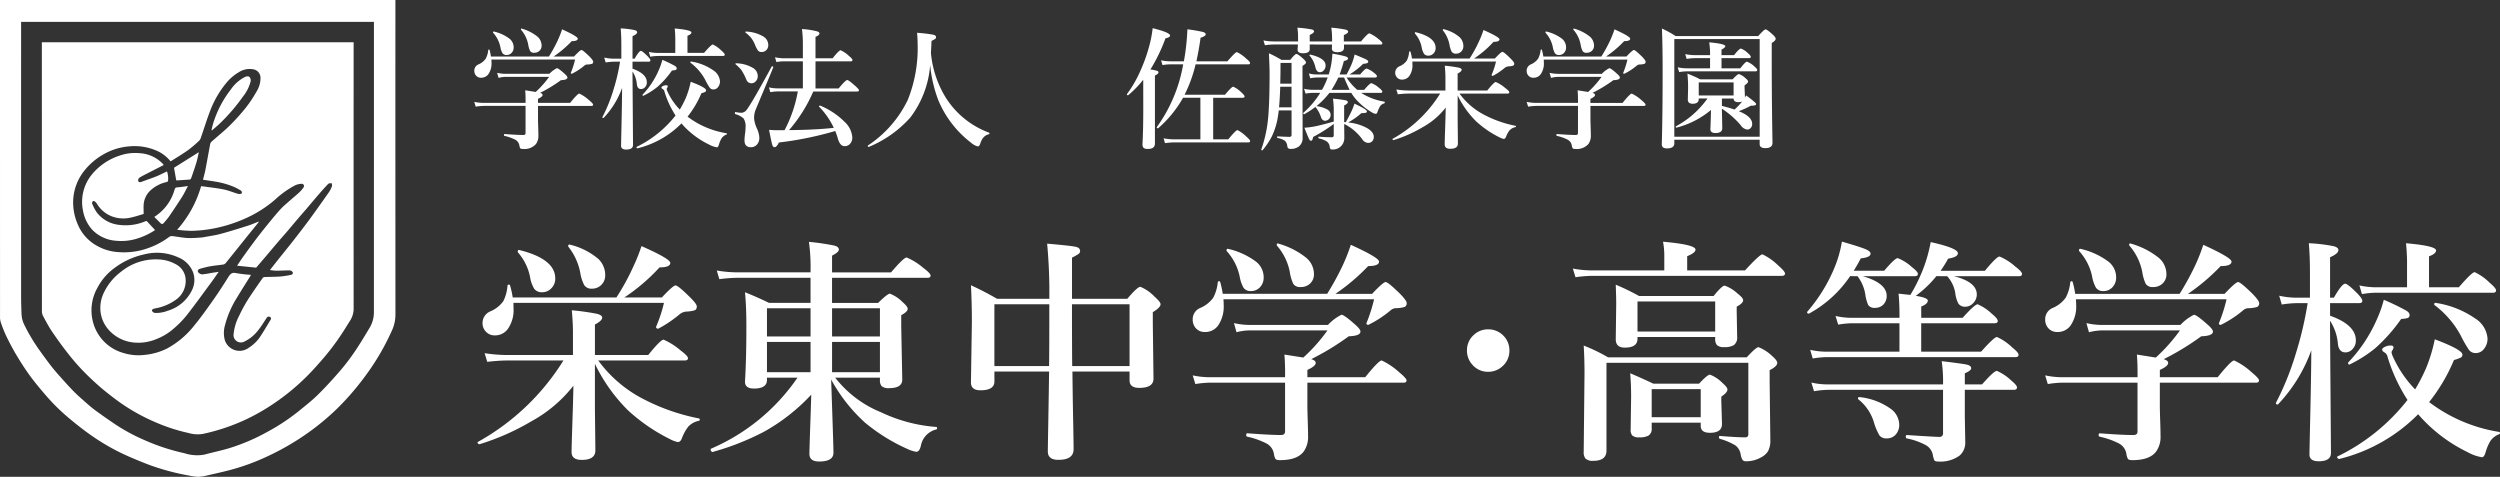 <svg xmlns="http://www.w3.org/2000/svg" width="380.076" height="72.491" viewBox="0 0 380.076 72.491">
  <rect x="0" y="0" width="380.076" height="72.491" fill="#333333" stroke="none"/>
  <g id="グループ_412" data-name="グループ 412" transform="translate(-769.939 -4860.57)">
    <g id="グループ_406" data-name="グループ 406" transform="translate(353.5 4720.57)">
      <path id="パス_373" data-name="パス 373" d="M-189.619-7.021a14.539,14.539,0,0,0,2.041-2.295h-6.543a4.661,4.661,0,0,0-1.143.156l-.215-.771a5.925,5.925,0,0,0,1.3.156h6.641a3.9,3.9,0,0,1,1.143-.859q.225,0,1.143.82.459.4.459.6,0,.371-.986.4a21.763,21.763,0,0,1-3.174,1.934q.381.107.381.322,0,.264-.7.586v.615h4.883q1.143-1.416,1.4-1.416a5.921,5.921,0,0,1,1.455.977q.645.537.645.7,0,.2-.254.2h-8.125v2.119q.01.479.039,1.387.02.6.02,1A2.107,2.107,0,0,1-189.58.9a2.35,2.35,0,0,1-2.021.742q-.293,0-.371-.107a1.106,1.106,0,0,1-.127-.41,1.208,1.208,0,0,0-.654-.9,6.746,6.746,0,0,0-1.621-.566q-.068-.02-.068-.127,0-.156.088-.156,1.914.146,2.852.146.342,0,.342-.3V-4.9h-6.318a8.434,8.434,0,0,0-1.26.117l-.225-.732a6.933,6.933,0,0,0,1.406.156h6.4v-.42q0-.859-.059-1.494Zm-6.807-5.381h8.818a23.17,23.17,0,0,0,1.279-2.324,15.227,15.227,0,0,0,.723-1.816q2.383,1.084,2.383,1.416,0,.381-.918.381A16.905,16.905,0,0,1-186.9-12.4h3.1q.938-1,1.143-1t1.26,1.035q.518.547.518.732a.329.329,0,0,1-.166.332,2.635,2.635,0,0,1-.693.107.694.694,0,0,0-.479.166,9.316,9.316,0,0,1-1.875,1.23.087.087,0,0,1-.039.01q-.146,0-.146-.137a.075.075,0,0,1,.01-.029,12.937,12.937,0,0,0,.635-1.992h-12.725q.02.234.02.459a2.829,2.829,0,0,1-.479,1.768,1.333,1.333,0,0,1-1.1.537.99.99,0,0,1-.781-.332,1.078,1.078,0,0,1-.254-.732,1.028,1.028,0,0,1,.615-.957,2.611,2.611,0,0,0,1.123-.879,3.518,3.518,0,0,0,.381-1.3.106.106,0,0,1,.117-.088.084.084,0,0,1,.088.068A7.855,7.855,0,0,1-196.426-12.4Zm7.705-1.67a1.043,1.043,0,0,1-.361.83,1.118,1.118,0,0,1-.762.264.671.671,0,0,1-.625-.273,3.6,3.6,0,0,1-.293-1.006,4.763,4.763,0,0,0-1.084-2.217.139.139,0,0,1-.02-.078q0-.107.088-.107a.087.087,0,0,1,.039.01,6.658,6.658,0,0,1,2.393,1.221A1.809,1.809,0,0,1-188.721-14.072Zm-4.248.273a1.157,1.157,0,0,1-.342.869,1.015,1.015,0,0,1-.732.293.722.722,0,0,1-.635-.293A3.012,3.012,0,0,1-195-13.9a4.58,4.58,0,0,0-1.084-2.109.08.08,0,0,1-.02-.059q0-.166.137-.137a6.261,6.261,0,0,1,2.383,1.1A1.684,1.684,0,0,1-192.969-13.8Zm25.508,11.563a14.075,14.075,0,0,1-6.66,3.779.152.152,0,0,1-.127-.059.133.133,0,0,1-.059-.1.066.066,0,0,1,.02-.049,16.823,16.823,0,0,0,5.928-4.775,14.224,14.224,0,0,1-1.68-3.623.58.58,0,0,0-.244-.381q-.215-.107-.215-.254,0-.127.264-.244a1.1,1.1,0,0,1,.459-.1q.234,0,.234.176a.639.639,0,0,1-.078.205.356.356,0,0,0-.088.176,1.031,1.031,0,0,0,.1.342,9.57,9.57,0,0,0,1.895,2.8,14.847,14.847,0,0,0,.938-1.826,13.167,13.167,0,0,0,.723-2.4q2.334.879,2.334,1.289a.27.27,0,0,1-.137.254,3.172,3.172,0,0,1-.576.205,14.85,14.85,0,0,1-2.1,3.555,13.2,13.2,0,0,0,5.908,2.52.092.092,0,0,1,.078.1.1.1,0,0,1-.078.1,1.6,1.6,0,0,0-.732.566,3.938,3.938,0,0,0-.4.938q-.117.439-.322.439A3.811,3.811,0,0,1-163.3.957,12.962,12.962,0,0,1-167.461-2.236Zm-9.023-5.4a13.052,13.052,0,0,1-2.793,4.551.066.066,0,0,1-.059.029q-.146,0-.146-.127a.028.028,0,0,1,.01-.02,23.976,23.976,0,0,0,1.7-4.229,29.531,29.531,0,0,0,.977-4.189h-.859a9.181,9.181,0,0,0-1.328.117l-.215-.742a6.93,6.93,0,0,0,1.455.166h1.143v-2.041q0-1.533-.1-2.559a13.19,13.19,0,0,1,2.119.254q.381.107.381.322,0,.3-.7.605v3.418h.322q.674-1.182.957-1.182.205,0,1.025.82.42.449.42.615,0,.205-.264.205H-174.9v1.064q2.178.771,2.178,2.08a1.039,1.039,0,0,1-.293.752.791.791,0,0,1-.586.264q-.547,0-.635-.7a4.237,4.237,0,0,0-.664-1.973v.693l.078,10.479q0,.7-1.035.7-.781,0-.781-.576,0-.225.078-3.75Q-176.494-5.615-176.484-7.637Zm9.941-5.322h2.52q1.1-1.279,1.338-1.279a4.552,4.552,0,0,1,1.27.9q.537.459.537.645t-.264.2h-9.9a7.19,7.19,0,0,0-1.162.117l-.215-.732a6.713,6.713,0,0,0,1.377.156h2.646v-1.719a16.947,16.947,0,0,0-.088-2q2.539.225,2.539.605,0,.283-.6.5Zm4.941,4.316a1.35,1.35,0,0,1-.322.918.851.851,0,0,1-.654.322.7.7,0,0,1-.586-.264,10.264,10.264,0,0,1-.7-1.23,7.873,7.873,0,0,0-2.2-2.549.079.079,0,0,1-.039-.078q0-.137.117-.117a7.825,7.825,0,0,1,3.3,1.289A2.2,2.2,0,0,1-161.6-8.643Zm-6.582-1.973a.252.252,0,0,1-.166.254,2.484,2.484,0,0,1-.547.078,13.852,13.852,0,0,1-2.168,2.451,10.627,10.627,0,0,1-2.178,1.387.04.04,0,0,1-.029.01q-.107,0-.107-.127a.08.08,0,0,1,.02-.059,12.539,12.539,0,0,0,2.383-3.564,10.4,10.4,0,0,0,.615-1.719,20,20,0,0,1,1.885.908Q-168.184-10.82-168.184-10.615Zm17.08,9.395q3.926-.029,6.807-.342a11.892,11.892,0,0,0-2.227-3.213.066.066,0,0,1-.02-.049q0-.117.156-.117a.109.109,0,0,1,.049.01,11.432,11.432,0,0,1,3.7,2.471,3.524,3.524,0,0,1,1.152,2.344,1.386,1.386,0,0,1-.381,1.025,1.084,1.084,0,0,1-.8.313q-.635,0-.977-1.025a9.419,9.419,0,0,0-.439-1.279A51.509,51.509,0,0,1-152.646.664q-.332.713-.674.713-.234,0-.352-.42-.1-.332-.469-2.217.811.059,1.221.059h1.133a20.118,20.118,0,0,0,2.021-5.9h-3.057a6.642,6.642,0,0,0-1.123.117l-.215-.732a6.265,6.265,0,0,0,1.338.156H-149V-11.68h-2.9a6.642,6.642,0,0,0-1.123.117l-.215-.732a6.36,6.36,0,0,0,1.338.156h2.9v-1.982a18.01,18.01,0,0,0-.137-2.461,11.746,11.746,0,0,1,2.314.352q.342.117.342.313,0,.283-.6.518v3.262h2.6q.967-1.221,1.221-1.221A4.309,4.309,0,0,1-142-12.5q.537.43.537.625t-.254.2h-5.361v4.121h3.516q1.055-1.279,1.309-1.279.215,0,1.221.9.557.5.557.645,0,.2-.264.2h-6.68A22.518,22.518,0,0,1-151.1-1.221Zm-3.154-12.939a1.047,1.047,0,0,1-.322.8.955.955,0,0,1-.674.264.691.691,0,0,1-.566-.215,4.779,4.779,0,0,1-.479-.928,4.4,4.4,0,0,0-.586-1.025,5.893,5.893,0,0,0-.83-.781.079.079,0,0,1-.039-.059q0-.1.117-.1a5.572,5.572,0,0,1,2.607.742A1.526,1.526,0,0,1-154.258-14.16Zm-1.6,4.717a1.111,1.111,0,0,1-.322.82.857.857,0,0,1-.635.283.8.8,0,0,1-.762-.518,8.956,8.956,0,0,0-.762-1.484,6.757,6.757,0,0,0-.879-.879.079.079,0,0,1-.039-.059q0-.1.117-.1a5.277,5.277,0,0,1,2.539.7A1.439,1.439,0,0,1-155.859-9.443Zm2.363-1.338q-.225.6-2.676,6.436a3.38,3.38,0,0,0-.244,1.328A4.419,4.419,0,0,0-156-1.5a3.838,3.838,0,0,1,.381,1.445,1.465,1.465,0,0,1-.41,1.084,1.181,1.181,0,0,1-.869.352q-.977,0-.977-1.045a8.633,8.633,0,0,1,.1-1.133,6.676,6.676,0,0,0,.059-.84,2.117,2.117,0,0,0-.312-1.367,3.263,3.263,0,0,0-1.25-.654q-.059-.029-.059-.137,0-.186.1-.166a6.278,6.278,0,0,0,.82.107,1.05,1.05,0,0,0,.879-.459q.791-1.035,3.8-6.572a.076.076,0,0,1,.068-.029q.176,0,.176.117Zm23.848-.342a15.058,15.058,0,0,1-3.018,7.988,17.255,17.255,0,0,1-6.3,4.463.04.04,0,0,1-.029.01q-.137,0-.137-.166a.066.066,0,0,1,.029-.059,17.265,17.265,0,0,0,6.055-6.934,21.166,21.166,0,0,0,1.494-8.516q0-.752-.088-1.68a21.942,21.942,0,0,1,2.5.3q.391.107.391.371a.318.318,0,0,1-.146.264,3.836,3.836,0,0,1-.547.3q-.049,1.23-.088,1.836a15.585,15.585,0,0,0,2.3,6.855A13.138,13.138,0,0,0-120.713-.84a.121.121,0,0,1,.078.127.1.1,0,0,1-.078.117,1.674,1.674,0,0,0-.859.518,2.731,2.731,0,0,0-.459.918q-.146.42-.381.42a2.519,2.519,0,0,1-1.035-.576,15.78,15.78,0,0,1-4.961-6.445A20.248,20.248,0,0,1-129.648-11.123ZM-90.967-6.6h6.143q1.016-1.221,1.26-1.221a4.3,4.3,0,0,1,1.2.84q.518.459.518.645t-.254.2h-4.521V.186h2.295q1.152-1.406,1.406-1.406a5.256,5.256,0,0,1,1.338.986q.576.5.576.674,0,.205-.254.205h-11.2a11.892,11.892,0,0,0-1.484.117L-94.16.029A9.4,9.4,0,0,0-92.52.186h3.955V-6.143H-91.2a17.45,17.45,0,0,1-3.77,4.629.066.066,0,0,1-.049.02q-.186,0-.186-.146a.075.075,0,0,1,.01-.029,22.925,22.925,0,0,0,4.014-9.551h-1.963a7.69,7.69,0,0,0-1.182.117l-.215-.732a6.794,6.794,0,0,0,1.4.156h2.061q.078-.381.2-1.182a36.2,36.2,0,0,0,.342-3.682,22.571,22.571,0,0,1,2.314.391q.469.137.469.352,0,.3-.781.537-.244,1.777-.635,3.584h4.717q1.2-1.4,1.436-1.4a5.3,5.3,0,0,1,1.406.977q.6.488.6.684t-.254.2h-8.027A21.079,21.079,0,0,1-90.967-6.6Zm-6.289-2.275a15.625,15.625,0,0,1-2.266,2.334.066.066,0,0,1-.049.02q-.166,0-.166-.137a.087.087,0,0,1,.01-.039,17.926,17.926,0,0,0,2.051-3.564,24.444,24.444,0,0,0,1.318-3.682,17.437,17.437,0,0,0,.537-2.773q2.646.654,2.646,1.123,0,.283-.7.42a25.986,25.986,0,0,1-2.285,4.736,6.441,6.441,0,0,1,1.045.215.246.246,0,0,1,.176.225q0,.234-.537.479V.8q0,.84-1.035.84a1.038,1.038,0,0,1-.7-.166.886.886,0,0,1-.156-.615q.117-2.109.117-5.2Zm30.791,6.455q.449-.771.82-1.562a8.713,8.713,0,0,0,.5-1.26q1.895.869,1.895,1.182a.2.2,0,0,1-.176.205,4.118,4.118,0,0,1-.664.059,11.118,11.118,0,0,1-2.021,1.416,7.343,7.343,0,0,1,2.949.889q.957.586.957,1.3a.932.932,0,0,1-.273.7.834.834,0,0,1-.586.215,1.117,1.117,0,0,1-.84-.479,7.547,7.547,0,0,0-2.8-2.4l.02,2.119a1.84,1.84,0,0,1-.225.9,1.739,1.739,0,0,1-1.66.859q-.2,0-.244-.1a1.108,1.108,0,0,1-.1-.4,1.152,1.152,0,0,0-.508-.762,4.042,4.042,0,0,0-1.133-.42q-.078-.02-.078-.137t.078-.127q1.006.088,1.963.088.3,0,.3-.283V-2.158A23.023,23.023,0,0,1-71.426-.176Q-71.514.4-71.748.4q-.166,0-.322-.322t-.684-1.66a12.061,12.061,0,0,0,1.924-.273q1.084-.244,2.539-.664V-4.463A13.085,13.085,0,0,0-68.408-6a17.358,17.358,0,0,1,1.943.254q.313.088.313.283,0,.234-.557.5v2.52Zm-2.48-4.463a12.893,12.893,0,0,1-1.973,2.021,4.469,4.469,0,0,1,1.719.547.944.944,0,0,1,.43.811.832.832,0,0,1-.254.6.819.819,0,0,1-.605.259q-.42,0-.615-.576a4.483,4.483,0,0,0-.84-1.523,13.112,13.112,0,0,1-1.66,1.094.04.04,0,0,1-.029.01A.138.138,0,0,1-72.93-3.8a.066.066,0,0,1,.02-.049,13.542,13.542,0,0,0,2.568-3.037H-71.4a7.544,7.544,0,0,0-1.182.117L-72.8-7.5a5.925,5.925,0,0,0,1.3.156h1.426a11.893,11.893,0,0,0,.859-1.875h-1.6a5.982,5.982,0,0,0-1.045.117l-.215-.732a4.728,4.728,0,0,0,1.162.156h1.855a12,12,0,0,0,.557-3.164,18.152,18.152,0,0,1,1.973.41q.41.137.41.332,0,.234-.635.381A19.81,19.81,0,0,1-67.4-9.678h1.064q.43-.8.752-1.543a9.209,9.209,0,0,0,.469-1.494q1.494.605,1.787.771t.283.322q0,.293-.771.322A11.222,11.222,0,0,1-65.9-9.678h1.621q.752-.9,1-.9a3.726,3.726,0,0,1,1.094.635q.459.342.459.527t-.254.2h-4.355a8.053,8.053,0,0,0,1.621,1.875h1.055q.85-1.016,1.1-1.016a3.7,3.7,0,0,1,1.152.713q.5.391.5.566,0,.2-.254.2h-2.959A9.3,9.3,0,0,0-60.6-5.547a.1.1,0,0,1,.068.107q0,.127-.088.156a1.142,1.142,0,0,0-.605.4,5.616,5.616,0,0,0-.449.986.24.24,0,0,1-.244.2,1.225,1.225,0,0,1-.5-.176A10.077,10.077,0,0,1-64.7-5.664a7.6,7.6,0,0,1-.928-1.221Zm.322-.459h2.744q-.479-.986-.84-1.875H-67.6A14.1,14.1,0,0,1-68.623-7.344Zm-3.32-6.895v.7q0,.635-1.025.635-.82,0-.82-.557,0-.059.02-.3.02-.283.029-.479h-3.6a10.535,10.535,0,0,0-1.416.117l-.225-.732a9.4,9.4,0,0,0,1.641.156h3.623v-.615a10.134,10.134,0,0,0-.1-1.484,18.04,18.04,0,0,1,2.227.283q.3.088.3.293,0,.244-.654.527v1h3.4v-.322a12.6,12.6,0,0,0-.117-1.777,19.55,19.55,0,0,1,2.119.283q.439.107.439.313,0,.264-.654.527v.977h2.6q1.035-1.24,1.279-1.24a5.4,5.4,0,0,1,1.377.859q.6.469.6.645,0,.2-.254.2h-5.576v.479q0,.684-1.025.684-.82,0-.82-.557l.02-.605ZM-76.65-4.219q-.02.2-.068.537-.049.322-.068.439A10.567,10.567,0,0,1-77.7-.273a11.135,11.135,0,0,1-1.406,2.1.076.076,0,0,1-.068.029q-.137,0-.137-.117a.04.04,0,0,1,.01-.029,19.944,19.944,0,0,0,1.055-5q.2-2.4.2-6.631,0-.752-.1-2.979a18.263,18.263,0,0,1,1.914,1.006H-74.9q.713-.9.938-.9t1.035.723q.42.391.42.576t-.537.518v1.1l.02,9.775a1.607,1.607,0,0,1-.557,1.357,1.972,1.972,0,0,1-1.279.381.428.428,0,0,1-.488-.381,1.285,1.285,0,0,0-.41-.889A3.15,3.15,0,0,0-76.826-.02q-.078-.02-.078-.137t.078-.107q1.436.068,1.8.068a.285.285,0,0,0,.322-.322v-3.7Zm1.943-4.062v-3.154h-1.68v.82q0,.9-.039,2.334Zm-1.719.469Q-76.5-5.7-76.611-4.678h1.9V-7.812Zm6.895-3.242a1.085,1.085,0,0,1-.293.771.791.791,0,0,1-.586.264q-.469,0-.654-.693a5.406,5.406,0,0,0-.361-1.045,4.856,4.856,0,0,0-.537-.791.1.1,0,0,1-.02-.059q0-.088.127-.088h.029Q-69.531-12.148-69.531-11.055Zm20.078,4.561v3.74L-49.414.82q0,.8-1.152.8-.859,0-.859-.664,0-.332.068-2.432.068-1.943.088-3.164a11.489,11.489,0,0,1-3.555,3.008A20.1,20.1,0,0,1-59.2.3a.127.127,0,0,1-.107-.044.154.154,0,0,1-.059-.112.038.038,0,0,1,.029-.039,19.842,19.842,0,0,0,7.227-6.885h-4.7a16.111,16.111,0,0,0-1.738.117l-.225-.732a12.675,12.675,0,0,0,1.924.156h5.537V-9.111q0-.859-.1-1.9a19.435,19.435,0,0,1,2.139.3q.43.117.43.313,0,.264-.615.586v2.578h4.5q1.045-1.3,1.3-1.3a5.643,5.643,0,0,1,1.445.918q.615.459.615.645t-.264.2H-49.17a10.858,10.858,0,0,0,3.936,3.32,17.289,17.289,0,0,0,4.561,1.572.1.1,0,0,1,.078.107.092.092,0,0,1-.078.1,1.664,1.664,0,0,0-.889.488,3.641,3.641,0,0,0-.527.947q-.127.361-.361.361a2.873,2.873,0,0,1-.723-.283A15.177,15.177,0,0,1-46.65-2.559,14.226,14.226,0,0,1-49.453-6.494ZM-56.4-12.1h8.76a19.246,19.246,0,0,0,1.416-2.578,14.908,14.908,0,0,0,.7-1.758q2.432,1.074,2.432,1.416,0,.381-.908.381A15.928,15.928,0,0,1-46.963-12.1H-43.8q.947-1.016,1.152-1.016.225,0,1.26,1.035.537.537.537.732,0,.264-.176.332a2.682,2.682,0,0,1-.7.107,1.066,1.066,0,0,0-.635.283,10.447,10.447,0,0,1-1.719,1.152.087.087,0,0,1-.039.01q-.166,0-.166-.156a.04.04,0,0,1,.01-.029,11.709,11.709,0,0,0,.654-1.992H-56.338q.01.244.01.439a2.762,2.762,0,0,1-.508,1.8A1.322,1.322,0,0,1-57.9-8.9a.99.99,0,0,1-.781-.332,1.032,1.032,0,0,1-.264-.732,1.065,1.065,0,0,1,.645-.957,2.571,2.571,0,0,0,1.113-.869,3.49,3.49,0,0,0,.352-1.309q.01-.088.117-.088.088,0,.1.068A6.894,6.894,0,0,1-56.4-12.1Zm7.813-1.885a1.1,1.1,0,0,1-.352.85,1.085,1.085,0,0,1-.771.293.717.717,0,0,1-.645-.293,3.37,3.37,0,0,1-.332-1.025,5.008,5.008,0,0,0-1.006-2.217.173.173,0,0,1-.02-.078q0-.107.1-.107h.029a5.777,5.777,0,0,1,2.422,1.211A1.868,1.868,0,0,1-48.584-13.984ZM-52.8-13.7a1.13,1.13,0,0,1-.371.869,1.036,1.036,0,0,1-.732.293.8.8,0,0,1-.664-.283,2.715,2.715,0,0,1-.352-.977,4.439,4.439,0,0,0-1.025-2.1.12.12,0,0,1-.02-.068q0-.166.137-.137Q-52.8-15.352-52.8-13.7Zm23.184,6.68a14.539,14.539,0,0,0,2.041-2.295h-6.543a4.661,4.661,0,0,0-1.143.156l-.215-.771a5.925,5.925,0,0,0,1.3.156h6.641a3.9,3.9,0,0,1,1.143-.859q.225,0,1.143.82.459.4.459.6,0,.371-.986.4a21.763,21.763,0,0,1-3.174,1.934q.381.107.381.322,0,.264-.7.586v.615h4.883q1.143-1.416,1.4-1.416a5.921,5.921,0,0,1,1.455.977q.645.537.645.7,0,.2-.254.2h-8.125v2.119q.01.479.039,1.387.02.6.02,1A2.107,2.107,0,0,1-29.58.9a2.35,2.35,0,0,1-2.021.742q-.293,0-.371-.107a1.106,1.106,0,0,1-.127-.41,1.208,1.208,0,0,0-.654-.9,6.746,6.746,0,0,0-1.621-.566q-.068-.02-.068-.127,0-.156.088-.156,1.914.146,2.852.146.342,0,.342-.3V-4.9H-37.48a8.434,8.434,0,0,0-1.26.117l-.225-.732a6.934,6.934,0,0,0,1.406.156h6.4v-.42q0-.859-.059-1.494ZM-36.426-12.4h8.818a23.169,23.169,0,0,0,1.279-2.324,15.228,15.228,0,0,0,.723-1.816q2.383,1.084,2.383,1.416,0,.381-.918.381A16.906,16.906,0,0,1-26.9-12.4h3.1q.938-1,1.143-1t1.26,1.035q.518.547.518.732a.329.329,0,0,1-.166.332,2.635,2.635,0,0,1-.693.107.694.694,0,0,0-.479.166A9.316,9.316,0,0,1-24.1-9.795a.087.087,0,0,1-.039.01q-.146,0-.146-.137a.075.075,0,0,1,.01-.029,12.937,12.937,0,0,0,.635-1.992H-36.367q.02.234.02.459a2.829,2.829,0,0,1-.479,1.768,1.333,1.333,0,0,1-1.1.537.99.99,0,0,1-.781-.332,1.078,1.078,0,0,1-.254-.732,1.028,1.028,0,0,1,.615-.957,2.611,2.611,0,0,0,1.123-.879,3.518,3.518,0,0,0,.381-1.3.106.106,0,0,1,.117-.088.084.084,0,0,1,.088.068A7.855,7.855,0,0,1-36.426-12.4Zm7.705-1.67a1.043,1.043,0,0,1-.361.83,1.118,1.118,0,0,1-.762.264.671.671,0,0,1-.625-.273,3.6,3.6,0,0,1-.293-1.006,4.763,4.763,0,0,0-1.084-2.217.139.139,0,0,1-.02-.078q0-.107.088-.107a.087.087,0,0,1,.039.01,6.658,6.658,0,0,1,2.393,1.221A1.809,1.809,0,0,1-28.721-14.072Zm-4.248.273a1.157,1.157,0,0,1-.342.869,1.015,1.015,0,0,1-.732.293.722.722,0,0,1-.635-.293A3.012,3.012,0,0,1-35-13.9a4.58,4.58,0,0,0-1.084-2.109.08.08,0,0,1-.02-.059q0-.166.137-.137a6.261,6.261,0,0,1,2.383,1.1A1.684,1.684,0,0,1-32.969-13.8ZM-5.781-6.143l.059-.117A2.572,2.572,0,0,0-5.605-6.5q1.523,1.113,1.523,1.3a.207.207,0,0,1-.166.215,2.48,2.48,0,0,1-.615.049,13.9,13.9,0,0,1-1.855.84q2.041.811,2.041,1.934a.892.892,0,0,1-.244.645.663.663,0,0,1-.5.215,1.405,1.405,0,0,1-1-.664,13.259,13.259,0,0,0-2.861-2.51l.059,2.959q0,.742-1.045.742-.762,0-.762-.576,0-.039.02-.469.049-1.318.068-2.461A13.285,13.285,0,0,1-16.152-1.6q-.146.029-.146-.146A.045.045,0,0,1-16.27-1.8a13.956,13.956,0,0,0,4.8-4.229H-12.8v.078q0,.723-.918.723-.742,0-.742-.615l.039-1.758a21.457,21.457,0,0,0-.1-2.207,17.409,17.409,0,0,1,1.943.869h4.922q.752-.8.957-.8a2.6,2.6,0,0,1,1,.625q.4.313.4.518t-.537.576v.293l.059,1.5Zm-.42.576a1.442,1.442,0,0,1-.557.1q-.742,0-.742-.557H-9.277V-4.9q1.064.264,1.914.557A9.788,9.788,0,0,0-6.2-5.566Zm-1.3-.918V-8.477h-5.3v1.992Zm-1.836-5.674v1.543h2.861q.762-1.006,1.016-1.006a3.542,3.542,0,0,1,1.1.7q.459.4.459.566,0,.2-.264.2H-14.58a7.762,7.762,0,0,0-1.2.117L-16-10.771a6.345,6.345,0,0,0,1.357.156h3.564v-1.543h-2.3a8.288,8.288,0,0,0-1.26.117l-.215-.732a7.637,7.637,0,0,0,1.475.156h2.3V-13a13.781,13.781,0,0,0-.127-1.562q2.441.215,2.441.586,0,.215-.576.518v.84h1.914q.791-1,1.045-1a3.1,3.1,0,0,1,1.055.7q.439.371.439.557t-.254.2ZM-16.514.244V.781q0,.781-1.123.781-.781,0-.781-.615.127-4.473.127-11.182,0-3.77-.107-6.426a15.017,15.017,0,0,1,2.08,1.143H-3.76q.908-1.016,1.123-1.016t1.094.8q.439.41.439.615,0,.3-.6.654v2.49q0,6.3.117,12.676,0,.82-1.094.82-.859,0-.859-.635V.244ZM-3.535-.215V-15.059H-16.514V-.215Z" transform="translate(687.5 161)" fill="#fff"/>
      <path id="パス_374" data-name="パス 374" d="M-290.616-11.689v6.732l.07,6.434q0,1.441-2.074,1.441-1.547,0-1.547-1.2,0-.6.123-4.377.123-3.5.158-5.7a20.681,20.681,0,0,1-6.4,5.414,36.173,36.173,0,0,1-7.875,3.48.229.229,0,0,1-.193-.079.277.277,0,0,1-.105-.2.069.069,0,0,1,.053-.07A35.716,35.716,0,0,0-295.4-12.2h-8.455a29,29,0,0,0-3.129.211l-.4-1.318a22.814,22.814,0,0,0,3.463.281h9.967V-16.4q0-1.547-.176-3.428a34.983,34.983,0,0,1,3.85.545q.773.211.773.563,0,.475-1.107,1.055v4.641h8.1q1.881-2.338,2.338-2.338a10.157,10.157,0,0,1,2.6,1.652q1.107.826,1.107,1.16,0,.352-.475.352h-13.166a19.545,19.545,0,0,0,7.084,5.977,31.12,31.12,0,0,0,8.209,2.83.177.177,0,0,1,.141.193.166.166,0,0,1-.141.176,3,3,0,0,0-1.6.879,6.554,6.554,0,0,0-.949,1.705q-.229.65-.65.65a5.171,5.171,0,0,1-1.3-.51,27.319,27.319,0,0,1-6.258-4.307A25.607,25.607,0,0,1-290.616-11.689Zm-12.5-10.09h15.768A34.643,34.643,0,0,0-284.8-26.42a26.833,26.833,0,0,0,1.266-3.164q4.377,1.934,4.377,2.549,0,.686-1.635.686a28.67,28.67,0,0,1-5.344,4.57h5.7q1.705-1.828,2.074-1.828.4,0,2.268,1.863.967.967.967,1.318,0,.475-.316.6a4.827,4.827,0,0,1-1.266.193,1.918,1.918,0,0,0-1.143.51,18.805,18.805,0,0,1-3.094,2.074.156.156,0,0,1-.07.018q-.3,0-.3-.281a.072.072,0,0,1,.018-.053,21.076,21.076,0,0,0,1.178-3.586h-22.887q.018.439.018.791a4.972,4.972,0,0,1-.914,3.234,2.38,2.38,0,0,1-1.916.914,1.782,1.782,0,0,1-1.406-.6,1.858,1.858,0,0,1-.475-1.318,1.917,1.917,0,0,1,1.16-1.723,4.629,4.629,0,0,0,2-1.564,6.283,6.283,0,0,0,.633-2.355q.018-.158.211-.158.158,0,.176.123A12.409,12.409,0,0,1-303.114-21.779Zm14.063-3.393a1.976,1.976,0,0,1-.633,1.529,1.953,1.953,0,0,1-1.389.527,1.291,1.291,0,0,1-1.16-.527,6.066,6.066,0,0,1-.6-1.846,9.014,9.014,0,0,0-1.811-3.99.312.312,0,0,1-.035-.141q0-.193.176-.193h.053a10.4,10.4,0,0,1,4.359,2.18A3.362,3.362,0,0,1-289.051-25.172Zm-7.594.51a2.034,2.034,0,0,1-.668,1.564,1.866,1.866,0,0,1-1.318.527,1.434,1.434,0,0,1-1.2-.51,4.887,4.887,0,0,1-.633-1.758,7.99,7.99,0,0,0-1.846-3.779.217.217,0,0,1-.035-.123q0-.3.246-.246Q-296.645-27.633-296.645-24.662ZM-257.727-7a29.1,29.1,0,0,1-7.225,5.66,39.949,39.949,0,0,1-7.787,3.059q-.088.018-.185-.114a.455.455,0,0,1-.1-.272.126.126,0,0,1,.07-.123A30.485,30.485,0,0,0-259.819-9.58h-4.641v.352q0,1.3-1.969,1.3-1.371,0-1.371-1.037.211-3.463.211-8.385,0-3.111-.211-5.221,1.881.756,3.656,1.617h6.311v-3.814h-11.092a23.237,23.237,0,0,0-2.777.211l-.387-1.318a19.082,19.082,0,0,0,3.164.281h11.092V-25.8a28.224,28.224,0,0,0-.246-4.43,35.356,35.356,0,0,1,3.92.58q.633.193.633.6,0,.387-1.037.914v2.549h8.965q1.934-2.268,2.373-2.268a9.675,9.675,0,0,1,2.531,1.582q1.107.826,1.107,1.16,0,.352-.457.352h-14.52v3.814h7q1.441-1.406,1.793-1.406a5.454,5.454,0,0,1,1.916,1.266q.791.686.791,1.037,0,.439-.984.967v1.635l.158,8.156q0,1.3-1.986,1.3a1.591,1.591,0,0,1-1.143-.3,1.3,1.3,0,0,1-.264-.932V-9.58h-6.8a16.822,16.822,0,0,0,6.961,5.256,23.6,23.6,0,0,0,8.385,2.232q.141,0,.141.176,0,.193-.141.211a3.126,3.126,0,0,0-2.3,2.355q-.211,1.037-.721,1.037a5.076,5.076,0,0,1-1.441-.475,27.645,27.645,0,0,1-6.346-3.955A24.82,24.82,0,0,1-254.7-9.3q.035,1,.246,7.348.105,3.27.105,3.779,0,1.336-2.18,1.336-1.477,0-1.477-1.16,0-.439.105-3.656Q-257.78-4.957-257.727-7Zm-.105-3.41v-4.605h-6.627v4.605Zm3.27,0h7.277v-4.605h-7.277Zm0-9.721v4.289h7.277v-4.289Zm-3.27,0h-6.627v4.289h6.627Zm39.814,9.615q.035,3.691.123,8.1.053,2.936.053,3.709,0,1.617-2.3,1.617-1.617,0-1.617-1.266,0-.457.07-4.447.07-4.008.123-7.717h-8.314V-9q0,1.336-2.127,1.336-1.441,0-1.441-1.2l.141-9.105q0-3.059-.141-5.66a43.5,43.5,0,0,1,3.973,2.057h7.945a80.108,80.108,0,0,0-.334-8.385q3.691.316,4.395.492.615.158.615.615a.55.55,0,0,1-.229.457,10.8,10.8,0,0,1-1,.563v6.258h8.4q1.547-1.828,2-1.828a6.535,6.535,0,0,1,2.162,1.512q.9.791.9,1.143,0,.492-1.178,1.2v1.652l.105,8.455q0,1.406-2.162,1.406-1.477,0-1.477-1.143v-1.336Zm-.035-.826h8.719v-9.4h-8.754Q-218.088-14.326-218.053-11.338Zm-3.516,0q.035-2.232.035-7.523v-1.881h-8.35v9.4Zm38.654-1.3a26.17,26.17,0,0,0,3.674-4.131h-11.777a8.39,8.39,0,0,0-2.057.281l-.387-1.389a10.664,10.664,0,0,0,2.338.281h11.953a7.021,7.021,0,0,1,2.057-1.547q.4,0,2.057,1.477.826.721.826,1.072,0,.668-1.775.721a39.173,39.173,0,0,1-5.713,3.48q.686.193.686.58,0,.475-1.266,1.055V-9.65h8.789Q-171.454-12.2-171-12.2a10.657,10.657,0,0,1,2.619,1.758q1.16.967,1.16,1.266,0,.352-.457.352H-182.3V-5.01q.018.861.07,2.5.035,1.072.035,1.793a3.793,3.793,0,0,1-.65,2.338q-.967,1.336-3.639,1.336-.527,0-.668-.193a1.99,1.99,0,0,1-.229-.738A2.174,2.174,0,0,0-188.557.4a12.142,12.142,0,0,0-2.918-1.02q-.123-.035-.123-.229,0-.281.158-.281,3.445.264,5.133.264.615,0,.615-.545V-8.824h-11.373a15.182,15.182,0,0,0-2.268.211l-.4-1.318a12.48,12.48,0,0,0,2.531.281h11.514v-.756q0-1.547-.105-2.689Zm-12.252-9.686h15.873a41.7,41.7,0,0,0,2.3-4.184,27.41,27.41,0,0,0,1.3-3.27q4.289,1.951,4.289,2.549,0,.686-1.652.686a30.43,30.43,0,0,1-4.975,4.219h5.572q1.688-1.793,2.057-1.793.387,0,2.268,1.863.932.984.932,1.318a.592.592,0,0,1-.3.6,4.743,4.743,0,0,1-1.248.193,1.25,1.25,0,0,0-.861.3,16.769,16.769,0,0,1-3.375,2.215.156.156,0,0,1-.07.018q-.264,0-.264-.246a.135.135,0,0,1,.018-.053,23.286,23.286,0,0,0,1.143-3.586h-22.9q.035.422.035.826a5.092,5.092,0,0,1-.861,3.182,2.4,2.4,0,0,1-1.986.967,1.782,1.782,0,0,1-1.406-.6,1.941,1.941,0,0,1-.457-1.318,1.85,1.85,0,0,1,1.107-1.723,4.7,4.7,0,0,0,2.021-1.582,6.332,6.332,0,0,0,.686-2.338.191.191,0,0,1,.211-.158.152.152,0,0,1,.158.123A14.139,14.139,0,0,1-195.166-22.324ZM-181.3-25.33a1.877,1.877,0,0,1-.65,1.494,2.012,2.012,0,0,1-1.371.475,1.208,1.208,0,0,1-1.125-.492,6.478,6.478,0,0,1-.527-1.811,8.574,8.574,0,0,0-1.951-3.99.25.25,0,0,1-.035-.141q0-.193.158-.193a.156.156,0,0,1,.07.018,11.984,11.984,0,0,1,4.307,2.2A3.257,3.257,0,0,1-181.3-25.33Zm-7.646.492a2.083,2.083,0,0,1-.615,1.564,1.826,1.826,0,0,1-1.318.527,1.3,1.3,0,0,1-1.143-.527,5.421,5.421,0,0,1-.58-1.74,8.244,8.244,0,0,0-1.951-3.8.143.143,0,0,1-.035-.105q0-.3.246-.246a11.269,11.269,0,0,1,4.289,1.986A3.03,3.03,0,0,1-188.944-24.838Zm34.109,7.91a3.152,3.152,0,0,1,2.426,1.055,3.118,3.118,0,0,1,.826,2.162,3.11,3.11,0,0,1-1.072,2.408,3.14,3.14,0,0,1-2.18.826,3.072,3.072,0,0,1-2.373-1.072,3.118,3.118,0,0,1-.826-2.162A3.079,3.079,0,0,1-156.98-16.1,3.1,3.1,0,0,1-154.835-16.928Zm26.8-8.965v-2.232a11.581,11.581,0,0,0-.193-2.127q4.939.439,4.939,1.2,0,.492-1.266,1v2.162h8.789q2.25-2.443,2.654-2.443a8.924,8.924,0,0,1,2.391,1.688q1.037.9,1.037,1.23,0,.352-.475.352h-28.863a18.8,18.8,0,0,0-2.514.211l-.4-1.318a15.972,15.972,0,0,0,2.883.281Zm5.537,23.15h-7.453v.861a1.189,1.189,0,0,1-.492,1.107,2.782,2.782,0,0,1-1.406.264,1.429,1.429,0,0,1-1.072-.3,1.331,1.331,0,0,1-.229-.9l.07-4.922q0-2-.141-3.621,1.828.773,3.516,1.582h6.961q1.266-1.371,1.652-1.371a5.355,5.355,0,0,1,1.9,1.266q.756.65.756,1,0,.457-.932,1.072v.686l.105,3.48q0,1.336-1.828,1.336-1.406,0-1.406-1.037Zm0-.826V-7.84h-7.453v4.271Zm2.2-12.2h-11.812v.281q0,1.336-1.934,1.336-1.371,0-1.371-1.266l.07-5.4q0-.9-.07-2.9a34.694,34.694,0,0,1,3.551,1.723h11.32q1.283-1.582,1.688-1.582a5.68,5.68,0,0,1,1.986,1.23q.826.633.826,1,0,.439-.984.967v.756l.07,3.85a1.409,1.409,0,0,1-.51,1.248,2.741,2.741,0,0,1-1.459.3,1.506,1.506,0,0,1-1.107-.316,1.372,1.372,0,0,1-.264-.949Zm0-.826v-4.57h-11.812v4.57Zm9.439,4.746q0,.545-1.16,1.125v1.758l.105,8.859a3.4,3.4,0,0,1-.352,1.705,2.628,2.628,0,0,1-1.02.914,4.489,4.489,0,0,1-2.3.615.669.669,0,0,1-.545-.193,2.211,2.211,0,0,1-.281-.809A2.164,2.164,0,0,0-117.246.7a9.808,9.808,0,0,0-2.338-.984.232.232,0,0,1-.141-.246q0-.193.141-.193,2.514.211,3.85.211.475,0,.475-.457V-11.848h-21.568V1.512q0,1.547-2.021,1.547a1.553,1.553,0,0,1-1.178-.352,1.543,1.543,0,0,1-.264-1.02l.123-11.953q0-2.127-.123-4.2a26.756,26.756,0,0,1,3.709,1.793h21.076q1.424-1.547,1.793-1.547a6.3,6.3,0,0,1,2.021,1.3Q-110.865-12.2-110.865-11.848Zm11.074-13.166a17.849,17.849,0,0,1-6.223,5.678.156.156,0,0,1-.07.018q-.246,0-.246-.229a.1.1,0,0,1,.035-.07,24.485,24.485,0,0,0,3.99-6.363,17.992,17.992,0,0,0,1.266-4.289q2.848.826,3.656,1.178.7.316.7.65,0,.58-1.494.721a18.818,18.818,0,0,1-1.072,1.881h4.641q1.617-1.916,2.057-1.916a6.883,6.883,0,0,1,2.162,1.371q.9.686.9,1.02,0,.352-.475.352h-7.91q3.639,1.055,3.639,2.988a1.823,1.823,0,0,1-.545,1.371,1.693,1.693,0,0,1-1.2.457,1.151,1.151,0,0,1-1.055-.422,5.825,5.825,0,0,1-.457-1.705,6.214,6.214,0,0,0-1.178-2.689Zm13.113,0a16.686,16.686,0,0,1-3.129,2.988q1.828.3,1.828.721,0,.527-1,.9v1.723h6.293q1.846-2.057,2.285-2.057A7.423,7.423,0,0,1-78.24-19.3q.9.738.9,1.09t-.475.352H-88.98v4.324h9.105q1.986-2.232,2.408-2.232a8.1,8.1,0,0,1,2.32,1.582q.967.773.967,1.125t-.475.352h-28.687a13.842,13.842,0,0,0-2.127.211l-.387-1.318a11.448,11.448,0,0,0,2.408.281h11.162v-4.324h-7.207a13.516,13.516,0,0,0-2.109.211l-.4-1.318a10.8,10.8,0,0,0,2.373.281h7.348v-.352q0-1.828-.141-3.322,1.775.193,1.793.193a24.551,24.551,0,0,0,2.127-4.43,22.889,22.889,0,0,0,.967-3.6q4.131.914,4.131,1.688,0,.6-1.477.826a21.161,21.161,0,0,1-1.143,1.846h6.732Q-77.52-28-77.062-28a8.534,8.534,0,0,1,2.373,1.512q1.037.791,1.037,1.125,0,.352-.457.352h-9.9q3.48.879,3.48,2.777a1.848,1.848,0,0,1-.6,1.371,1.549,1.549,0,0,1-1.125.492,1.192,1.192,0,0,1-1.072-.475,4.529,4.529,0,0,1-.475-1.617,5.043,5.043,0,0,0-1.23-2.549Zm4.324,17.279v4.061l.07,3.92a2.6,2.6,0,0,1-.826,1.986,4.934,4.934,0,0,1-3.322.932q-.439,0-.562-.193a4.014,4.014,0,0,1-.229-.844A2.137,2.137,0,0,0-88.33.65a10.312,10.312,0,0,0-2.848-1q-.141-.035-.141-.264,0-.246.141-.246,4.307.281,4.939.281a.513.513,0,0,0,.58-.58V-7.734h-17.49a13.842,13.842,0,0,0-2.127.211l-.4-1.318a10.8,10.8,0,0,0,2.373.281h17.648v-.65a20.375,20.375,0,0,0-.211-2.883q3.252.387,3.885.545.6.158.6.545,0,.334-.967.756v1.688h2.619q1.811-2.057,2.25-2.057a7.423,7.423,0,0,1,2.162,1.441q.9.738.9,1.072,0,.369-.475.369ZM-92.32-2.479a2.185,2.185,0,0,1-.6,1.617,1.784,1.784,0,0,1-1.318.51,1.259,1.259,0,0,1-1.107-.475,9.159,9.159,0,0,1-.844-2.039,7,7,0,0,0-2.355-3.428.169.169,0,0,1-.053-.123.186.186,0,0,1,.211-.211h.035a9.927,9.927,0,0,1,4.605,1.688A3.064,3.064,0,0,1-92.32-2.479Zm39.006-10.16a26.17,26.17,0,0,0,3.674-4.131H-61.418a8.39,8.39,0,0,0-2.057.281l-.387-1.389a10.664,10.664,0,0,0,2.338.281H-49.57a7.021,7.021,0,0,1,2.057-1.547q.4,0,2.057,1.477.826.721.826,1.072,0,.668-1.775.721a39.173,39.173,0,0,1-5.713,3.48q.686.193.686.58,0,.475-1.266,1.055V-9.65h8.789Q-41.854-12.2-41.4-12.2a10.657,10.657,0,0,1,2.619,1.758q1.16.967,1.16,1.266,0,.352-.457.352H-52.7V-5.01q.018.861.07,2.5.035,1.072.035,1.793a3.793,3.793,0,0,1-.65,2.338q-.967,1.336-3.639,1.336-.527,0-.668-.193a1.99,1.99,0,0,1-.229-.738A2.174,2.174,0,0,0-58.957.4a12.142,12.142,0,0,0-2.918-1.02Q-62-.65-62-.844q0-.281.158-.281,3.445.264,5.133.264.615,0,.615-.545V-8.824H-67.465a15.182,15.182,0,0,0-2.268.211l-.4-1.318a12.48,12.48,0,0,0,2.531.281h11.514v-.756q0-1.547-.105-2.689Zm-12.252-9.686h15.873a41.7,41.7,0,0,0,2.3-4.184,27.41,27.41,0,0,0,1.3-3.27q4.289,1.951,4.289,2.549,0,.686-1.652.686a30.43,30.43,0,0,1-4.975,4.219h5.572q1.688-1.793,2.057-1.793.387,0,2.268,1.863.932.984.932,1.318a.592.592,0,0,1-.3.6,4.743,4.743,0,0,1-1.248.193,1.25,1.25,0,0,0-.861.3,16.77,16.77,0,0,1-3.375,2.215.156.156,0,0,1-.07.018q-.264,0-.264-.246a.135.135,0,0,1,.018-.053A23.287,23.287,0,0,0-42.557-21.5h-22.9q.035.422.035.826a5.092,5.092,0,0,1-.861,3.182,2.4,2.4,0,0,1-1.986.967,1.782,1.782,0,0,1-1.406-.6,1.941,1.941,0,0,1-.457-1.318,1.85,1.85,0,0,1,1.107-1.723,4.7,4.7,0,0,0,2.021-1.582,6.332,6.332,0,0,0,.686-2.338.191.191,0,0,1,.211-.158.152.152,0,0,1,.158.123A14.139,14.139,0,0,1-65.566-22.324ZM-51.7-25.33a1.877,1.877,0,0,1-.65,1.494,2.012,2.012,0,0,1-1.371.475,1.208,1.208,0,0,1-1.125-.492,6.478,6.478,0,0,1-.527-1.811,8.574,8.574,0,0,0-1.951-3.99.25.25,0,0,1-.035-.141q0-.193.158-.193a.156.156,0,0,1,.07.018,11.984,11.984,0,0,1,4.307,2.2A3.257,3.257,0,0,1-51.7-25.33Zm-7.646.492a2.083,2.083,0,0,1-.615,1.564,1.826,1.826,0,0,1-1.318.527,1.3,1.3,0,0,1-1.143-.527,5.421,5.421,0,0,1-.58-1.74,8.244,8.244,0,0,0-1.951-3.8.143.143,0,0,1-.035-.105q0-.3.246-.246a11.269,11.269,0,0,1,4.289,1.986A3.03,3.03,0,0,1-59.344-24.838ZM-13.43-4.025a25.335,25.335,0,0,1-11.988,6.8.273.273,0,0,1-.229-.105.24.24,0,0,1-.105-.176.119.119,0,0,1,.035-.088,30.281,30.281,0,0,0,10.67-8.6,25.6,25.6,0,0,1-3.023-6.521,1.044,1.044,0,0,0-.439-.686q-.387-.193-.387-.457,0-.229.475-.439a1.973,1.973,0,0,1,.826-.176q.422,0,.422.316a1.15,1.15,0,0,1-.141.369.64.64,0,0,0-.158.316,1.857,1.857,0,0,0,.176.615A17.226,17.226,0,0,0-13.887-7.8,26.724,26.724,0,0,0-12.2-11.092a23.7,23.7,0,0,0,1.3-4.324q4.2,1.582,4.2,2.32a.486.486,0,0,1-.246.457,5.709,5.709,0,0,1-1.037.369,26.73,26.73,0,0,1-3.779,6.4A23.758,23.758,0,0,0-1.125-1.336a.166.166,0,0,1,.141.176.183.183,0,0,1-.141.176A2.881,2.881,0,0,0-2.443.035a7.089,7.089,0,0,0-.721,1.688q-.211.791-.58.791a6.86,6.86,0,0,1-2.2-.791A23.331,23.331,0,0,1-13.43-4.025Zm-16.242-9.721A23.493,23.493,0,0,1-34.7-5.555.118.118,0,0,1-34.8-5.5q-.264,0-.264-.229a.051.051,0,0,1,.018-.035,43.158,43.158,0,0,0,3.059-7.611,53.155,53.155,0,0,0,1.758-7.541h-1.547a16.525,16.525,0,0,0-2.391.211l-.387-1.336a12.474,12.474,0,0,0,2.619.3h2.057v-3.674q0-2.76-.176-4.605a23.742,23.742,0,0,1,3.814.457q.686.193.686.58,0,.545-1.266,1.09v6.152h.58q1.213-2.127,1.723-2.127.369,0,1.846,1.477.756.809.756,1.107,0,.369-.475.369h-4.43V-19q3.92,1.389,3.92,3.744a1.87,1.87,0,0,1-.527,1.354,1.424,1.424,0,0,1-1.055.475q-.984,0-1.143-1.266a7.626,7.626,0,0,0-1.2-3.551V-17l.141,18.861q0,1.266-1.863,1.266-1.406,0-1.406-1.037,0-.4.141-6.75Q-29.689-10.107-29.672-13.746Zm17.895-9.58h4.535q1.986-2.3,2.408-2.3a8.193,8.193,0,0,1,2.285,1.617q.967.826.967,1.16,0,.352-.475.352H-19.881a12.943,12.943,0,0,0-2.092.211l-.387-1.318a12.082,12.082,0,0,0,2.479.281h4.764V-26.42a30.5,30.5,0,0,0-.158-3.6q4.57.4,4.57,1.09,0,.51-1.072.9Zm8.895,7.77a2.431,2.431,0,0,1-.58,1.652,1.531,1.531,0,0,1-1.178.58A1.257,1.257,0,0,1-5.7-13.8a18.477,18.477,0,0,1-1.266-2.215A14.172,14.172,0,0,0-10.916-20.6a.142.142,0,0,1-.07-.141q0-.246.211-.211a14.085,14.085,0,0,1,5.941,2.32A3.958,3.958,0,0,1-2.883-15.557ZM-14.73-19.107a.453.453,0,0,1-.3.457,4.471,4.471,0,0,1-.984.141,24.933,24.933,0,0,1-3.9,4.412,19.128,19.128,0,0,1-3.92,2.5.072.072,0,0,1-.053.018q-.193,0-.193-.229a.143.143,0,0,1,.035-.105,22.569,22.569,0,0,0,4.289-6.416,18.726,18.726,0,0,0,1.107-3.094,36,36,0,0,1,3.393,1.635Q-14.73-19.477-14.73-19.107Z" transform="translate(797.5 207)" fill="#fff"/>
    </g>
    <g id="グループ_407" data-name="グループ 407" transform="translate(740.939 -176.177)">
      <path id="パス_299" data-name="パス 299" d="M83.728,483.949v-.338H23.614v.376q0,23.876.005,47.752a2.536,2.536,0,0,0,.1.83,19.823,19.823,0,0,0,.828,2.094c.462.959.958,1.906,1.5,2.821.611,1.03,1.253,2.044,1.95,3.016.685.957,1.436,1.87,2.2,2.769.652.771,1.331,1.525,2.051,2.231.742.73,1.525,1.421,2.33,2.08.919.753,1.858,1.489,2.831,2.169a32.81,32.81,0,0,0,5.679,3.221c1.128.49,2.263.965,3.416,1.391a36.248,36.248,0,0,0,5.919,1.564,7.357,7.357,0,0,0,1.352.177,6.223,6.223,0,0,0,1.284-.2c1.136-.255,2.273-.51,3.4-.8a33.346,33.346,0,0,0,5.929-2.167,38.774,38.774,0,0,0,6.179-3.613,37.8,37.8,0,0,0,4.074-3.371,38.968,38.968,0,0,0,2.737-2.928c.867-1.023,1.682-2.1,2.456-3.2a36.885,36.885,0,0,0,3.338-5.9,5.826,5.826,0,0,0,.562-2.485Q83.72,507.7,83.728,483.949Zm-3.264,3.332q0,21.954-.005,43.906a4.542,4.542,0,0,1-.694,2.327c-.729,1.223-1.463,2.447-2.265,3.622a32.831,32.831,0,0,1-2.265,2.946c-1.064,1.23-2.164,2.434-3.324,3.573-.9.884-1.907,1.663-2.885,2.465a31.417,31.417,0,0,1-4.806,3.17,30.065,30.065,0,0,1-5.747,2.456c-1.251.381-2.539.636-3.8.983a6.21,6.21,0,0,1-3.038-.221,31.267,31.267,0,0,1-5.958-1.946,28.3,28.3,0,0,1-4.328-2.3c-1.108-.735-2.2-1.5-3.271-2.284-.584-.428-1.127-.917-1.672-1.4-.563-.5-1.128-.993-1.652-1.53-.7-.723-1.377-1.478-2.05-2.233-.462-.518-.918-1.044-1.343-1.593-.588-.758-1.152-1.537-1.711-2.318a27.458,27.458,0,0,1-2.336-3.9,4.115,4.115,0,0,1-.429-1.667c-.034-.919-.062-1.839-.062-2.759q-.006-20.616,0-41.231v-.408H80.464Z" transform="translate(5.386 4553.136)" fill="#fff"/>
      <path id="パス_300" data-name="パス 300" d="M28.831,530.3c.43.8.852,1.609,1.358,2.361q1.115,1.657,2.346,3.232a33.859,33.859,0,0,0,2.207,2.581c.851.891,1.749,1.74,2.677,2.551.871.761,1.791,1.47,2.72,2.161a29.262,29.262,0,0,0,5.789,3.285,27.147,27.147,0,0,0,5.021,1.634,4.951,4.951,0,0,0,2.168.144,30.439,30.439,0,0,0,6.7-2.263,31.917,31.917,0,0,0,4.8-2.845,33.852,33.852,0,0,0,4.191-3.517c.955-.944,1.853-1.951,2.727-2.973.726-.849,1.41-1.738,2.055-2.65s1.236-1.855,1.816-2.807a3.467,3.467,0,0,0,.651-1.814q-.009-20.177,0-40.355V488.7h-47.4v.347q0,20.271.009,40.543A1.551,1.551,0,0,0,28.831,530.3Zm4.608-17.867a7.741,7.741,0,0,1,1.632-4.15,10.035,10.035,0,0,1,3.163-2.654,9.225,9.225,0,0,1,3.74-1.1,8.321,8.321,0,0,1,4.579.872,5.671,5.671,0,0,1,1.677,1.414c.9-.574,1.806-1.109,2.662-1.718a17.618,17.618,0,0,0,1.713-1.463,1.413,1.413,0,0,0,.275-.568c.468-1.344.885-2.707,1.4-4.032A14.813,14.813,0,0,1,56.69,494.9a7.077,7.077,0,0,1,1.923-1.651,3.029,3.029,0,0,1,2.263-.42,1.309,1.309,0,0,1,1.021,1.275,3.849,3.849,0,0,1-.6,2.092,19.186,19.186,0,0,1-1.661,2.493,30.967,30.967,0,0,1-2.477,2.734c-.875.858-1.844,1.619-2.754,2.441a.917.917,0,0,0-.188.49c-.239,1.257-.458,2.519-.7,3.775-.1.493-.239.979-.362,1.472.64.1,1.28.184,1.916.293a12.285,12.285,0,0,1,2.9.842c.283.124.544.292.819.432.228.115.362.321.227.521-.066.1-.366.1-.534.056-.711-.2-1.4-.5-2.122-.651-.938-.2-1.9-.3-2.85-.435-.213-.03-.428-.053-.642-.078a16.935,16.935,0,0,1-3.647,6.631,20.735,20.735,0,0,0,2.22.16,20.278,20.278,0,0,0,4.092-.52A21.824,21.824,0,0,0,60.61,515,18.233,18.233,0,0,0,64.1,512.64a14.161,14.161,0,0,1,3.066-2.19,2.678,2.678,0,0,1,.948-.228.343.343,0,0,1,.324.55,4.649,4.649,0,0,1-.7.807c-.433.4-.9.774-1.34,1.166-.476.422-.974.824-1.406,1.287-.6.645-1.16,1.33-1.718,2.014-.674.824-1.342,1.653-1.986,2.5-.67.88-1.316,1.778-1.963,2.676-.329.457-.636.93-.989,1.45l2.9.3c.469-.546.936-1.088,1.4-1.633.684-.806,1.363-1.618,2.05-2.423.432-.5.876-1,1.308-1.5.55-.646,1.092-1.3,1.642-1.947.418-.491.846-.972,1.265-1.461.572-.671,1.133-1.352,1.71-2.018.519-.6,1.041-1.193,1.589-1.762.1-.1.334-.077.506-.111.025.146.11.313.066.433a4,4,0,0,1-.448.915c-.982,1.4-1.971,2.8-2.985,4.185-.789,1.075-1.607,2.129-2.427,3.18-.766.979-1.554,1.941-2.329,2.914-.405.509-.8,1.022-1.247,1.588a7.835,7.835,0,0,0,.906.1c.7,0,1.4-.052,2.1-.042a.6.6,0,0,1,.453.275c.091.207-.078.372-.3.411a15.309,15.309,0,0,1-1.56.24c-.8.056-1.608.047-2.412.081a.423.423,0,0,0-.3.151c-.77,1.111-1.556,2.211-2.279,3.352a23.457,23.457,0,0,0-1.273,2.344,7.627,7.627,0,0,0-.871,2.92,1.115,1.115,0,0,0,1.656,1.037,5.765,5.765,0,0,0,2.093-1.723c.482-.588.871-1.253,1.295-1.888a.358.358,0,0,1,.492-.134c.194.095.188.289.085.461-.515.847-1.013,1.705-1.559,2.532a5.792,5.792,0,0,1-1.749,1.7,2.346,2.346,0,0,1-3.645-1.181,4.249,4.249,0,0,1,.04-2.276,14.9,14.9,0,0,1,1.791-4.135c.673-1.114,1.372-2.212,2.057-3.318a1.371,1.371,0,0,0,.078-.179,19.144,19.144,0,0,1-2.259-.263c-.649-.15-.894.17-1.181.627-.732,1.16-1.474,2.316-2.264,3.435-.929,1.318-1.86,2.639-2.885,3.88a13.263,13.263,0,0,1-4.214,3.554,9.69,9.69,0,0,1-3.322.936,7.734,7.734,0,0,1-3.381-.327,6.6,6.6,0,0,1-4.421-4.4,6.974,6.974,0,0,1,.6-5.475,8.711,8.711,0,0,1,2.649-3.048,11.634,11.634,0,0,1,4.42-2.019,7.8,7.8,0,0,1,5.254.464,3.986,3.986,0,0,1,2.243,2.33,3.486,3.486,0,0,1-.189,2.634,5.994,5.994,0,0,1-3.741,3.15,4.606,4.606,0,0,1-1.92.309.565.565,0,0,1-.406-.292c-.066-.189.112-.308.309-.346.05-.009.1-.037.148-.045a7.527,7.527,0,0,0,3-1.208,3.494,3.494,0,0,0,1.619-3.444,2.75,2.75,0,0,0-1.565-2.108,5.708,5.708,0,0,0-2.336-.672,8.347,8.347,0,0,0-5.889,1.854,8.522,8.522,0,0,0-2.552,3.053,5.333,5.333,0,0,0-.6,2.667,4.948,4.948,0,0,0,1.278,3.129,5.82,5.82,0,0,0,3.66,1.9,7.154,7.154,0,0,0,3.62-.52,8.783,8.783,0,0,0,2.558-1.552,15.045,15.045,0,0,0,2.027-2.072c1.324-1.69,2.576-3.439,3.852-5.167.324-.44.629-.895,1-1.42-.44.067-.817.121-1.193.182a11.128,11.128,0,0,1-1.34.207.924.924,0,0,1-.572-.3c-.17-.168-.038-.471.244-.55.535-.15,1.075-.294,1.622-.39.652-.115,1.316-.164,1.97-.269a.693.693,0,0,0,.367-.254c1.01-1.247,2.01-2.5,3.016-3.756.637-.791,1.28-1.578,1.917-2.368a.537.537,0,0,0,.05-.145c-.545.211-1.068.447-1.61.617-1.384.437-2.77.876-4.171,1.255-.834.225-1.7.341-2.552.5a4.929,4.929,0,0,1-.682.076,16.391,16.391,0,0,1-1.845.054c-.751-.049-1.494-.2-2.244-.285a.68.68,0,0,0-.449.077,12.147,12.147,0,0,1-4.355,2.076,10.762,10.762,0,0,1-3.442.273,7.547,7.547,0,0,1-3.9-1.371,6.627,6.627,0,0,1-2.326-3.008A8.144,8.144,0,0,1,33.439,512.437Z" transform="translate(6.706 4554.469)" fill="#fff"/>
      <path id="パス_302" data-name="パス 302" d="M50.261,500.066a28.275,28.275,0,0,0,3.637-4.214,6.019,6.019,0,0,0,1.143-2.281.829.829,0,0,0-.1-.568c-.189-.281-.495-.21-.757-.1a5.714,5.714,0,0,0-2.134,1.877,16.176,16.176,0,0,0-2.713,5.21c-.1.326-.167.66-.249.991l.078.038C49.534,500.7,49.912,500.4,50.261,500.066Z" transform="translate(12.063 4555.545)" fill="#fff"/>
      <path id="パス_301" data-name="パス 301" d="M35.047,513.712a5.568,5.568,0,0,0,3.7,1.679,8.025,8.025,0,0,0,3.228-.37,10.3,10.3,0,0,0,2.625-1.262l-1.252-1.349c-.053-.047-.179,0-.3.045a7.658,7.658,0,0,1-4.147.482,4.882,4.882,0,0,1-3.2-1.911,7.037,7.037,0,0,1-.676-1.311c-.039-.087.05-.27.135-.356.04-.042.233.008.31.072a1.8,1.8,0,0,1,.337.405,4.561,4.561,0,0,0,2.382,1.9,4.976,4.976,0,0,0,2.727.124c.68-.146,1.343-.373,1.946-.547,0-.589-.032-1.051.008-1.507a3.271,3.271,0,0,1,1.025-2.072,5.31,5.31,0,0,1,2.448-1.271c.085-.023.221-.1.222-.151a3.175,3.175,0,0,0-.155-1.47c-.554.261-1.085.541-1.639.764-.745.3-1.509.549-2.26.833-.235.088-.442.014-.487-.18a.563.563,0,0,1,.218-.473c.408-.26.849-.468,1.28-.69.789-.406,1.58-.81,2.363-1.21a.412.412,0,0,0-.02-.092,1.136,1.136,0,0,0-.1-.12,5.275,5.275,0,0,0-3.5-1.6,7.174,7.174,0,0,0-3.13.392,9.094,9.094,0,0,0-4.228,2.948,6.583,6.583,0,0,0-1.4,3.963,6.235,6.235,0,0,0,.125,1.361A5.826,5.826,0,0,0,35.047,513.712Z" transform="translate(7.976 4557.964)" fill="#fff"/>
      <path id="パス_303" data-name="パス 303" d="M42.2,510.713c.324.324.642.645.965.963a.275.275,0,0,0,.442-.005,11.441,11.441,0,0,0,.829-1.007c.683-.995,1.354-2,2-3.016.313-.495.56-1.031.88-1.627-.6.078-1.109.167-1.622.2-.264.02-.337.1-.413.363A7.176,7.176,0,0,1,42.2,510.713Z" transform="translate(10.256 4559.009)" fill="#fff"/>
      <path id="パス_304" data-name="パス 304" d="M45,506.234c.664-.04,1.328-.077,1.989-.134.076-.008.174-.127.2-.216.274-.789.552-1.578.793-2.377.154-.51.247-1.039.371-1.569l-3.779,2.375q.167.941.338,1.9A.338.338,0,0,0,45,506.234Z" transform="translate(10.88 4557.939)" fill="#fff"/>
    </g>
  </g>
</svg>
